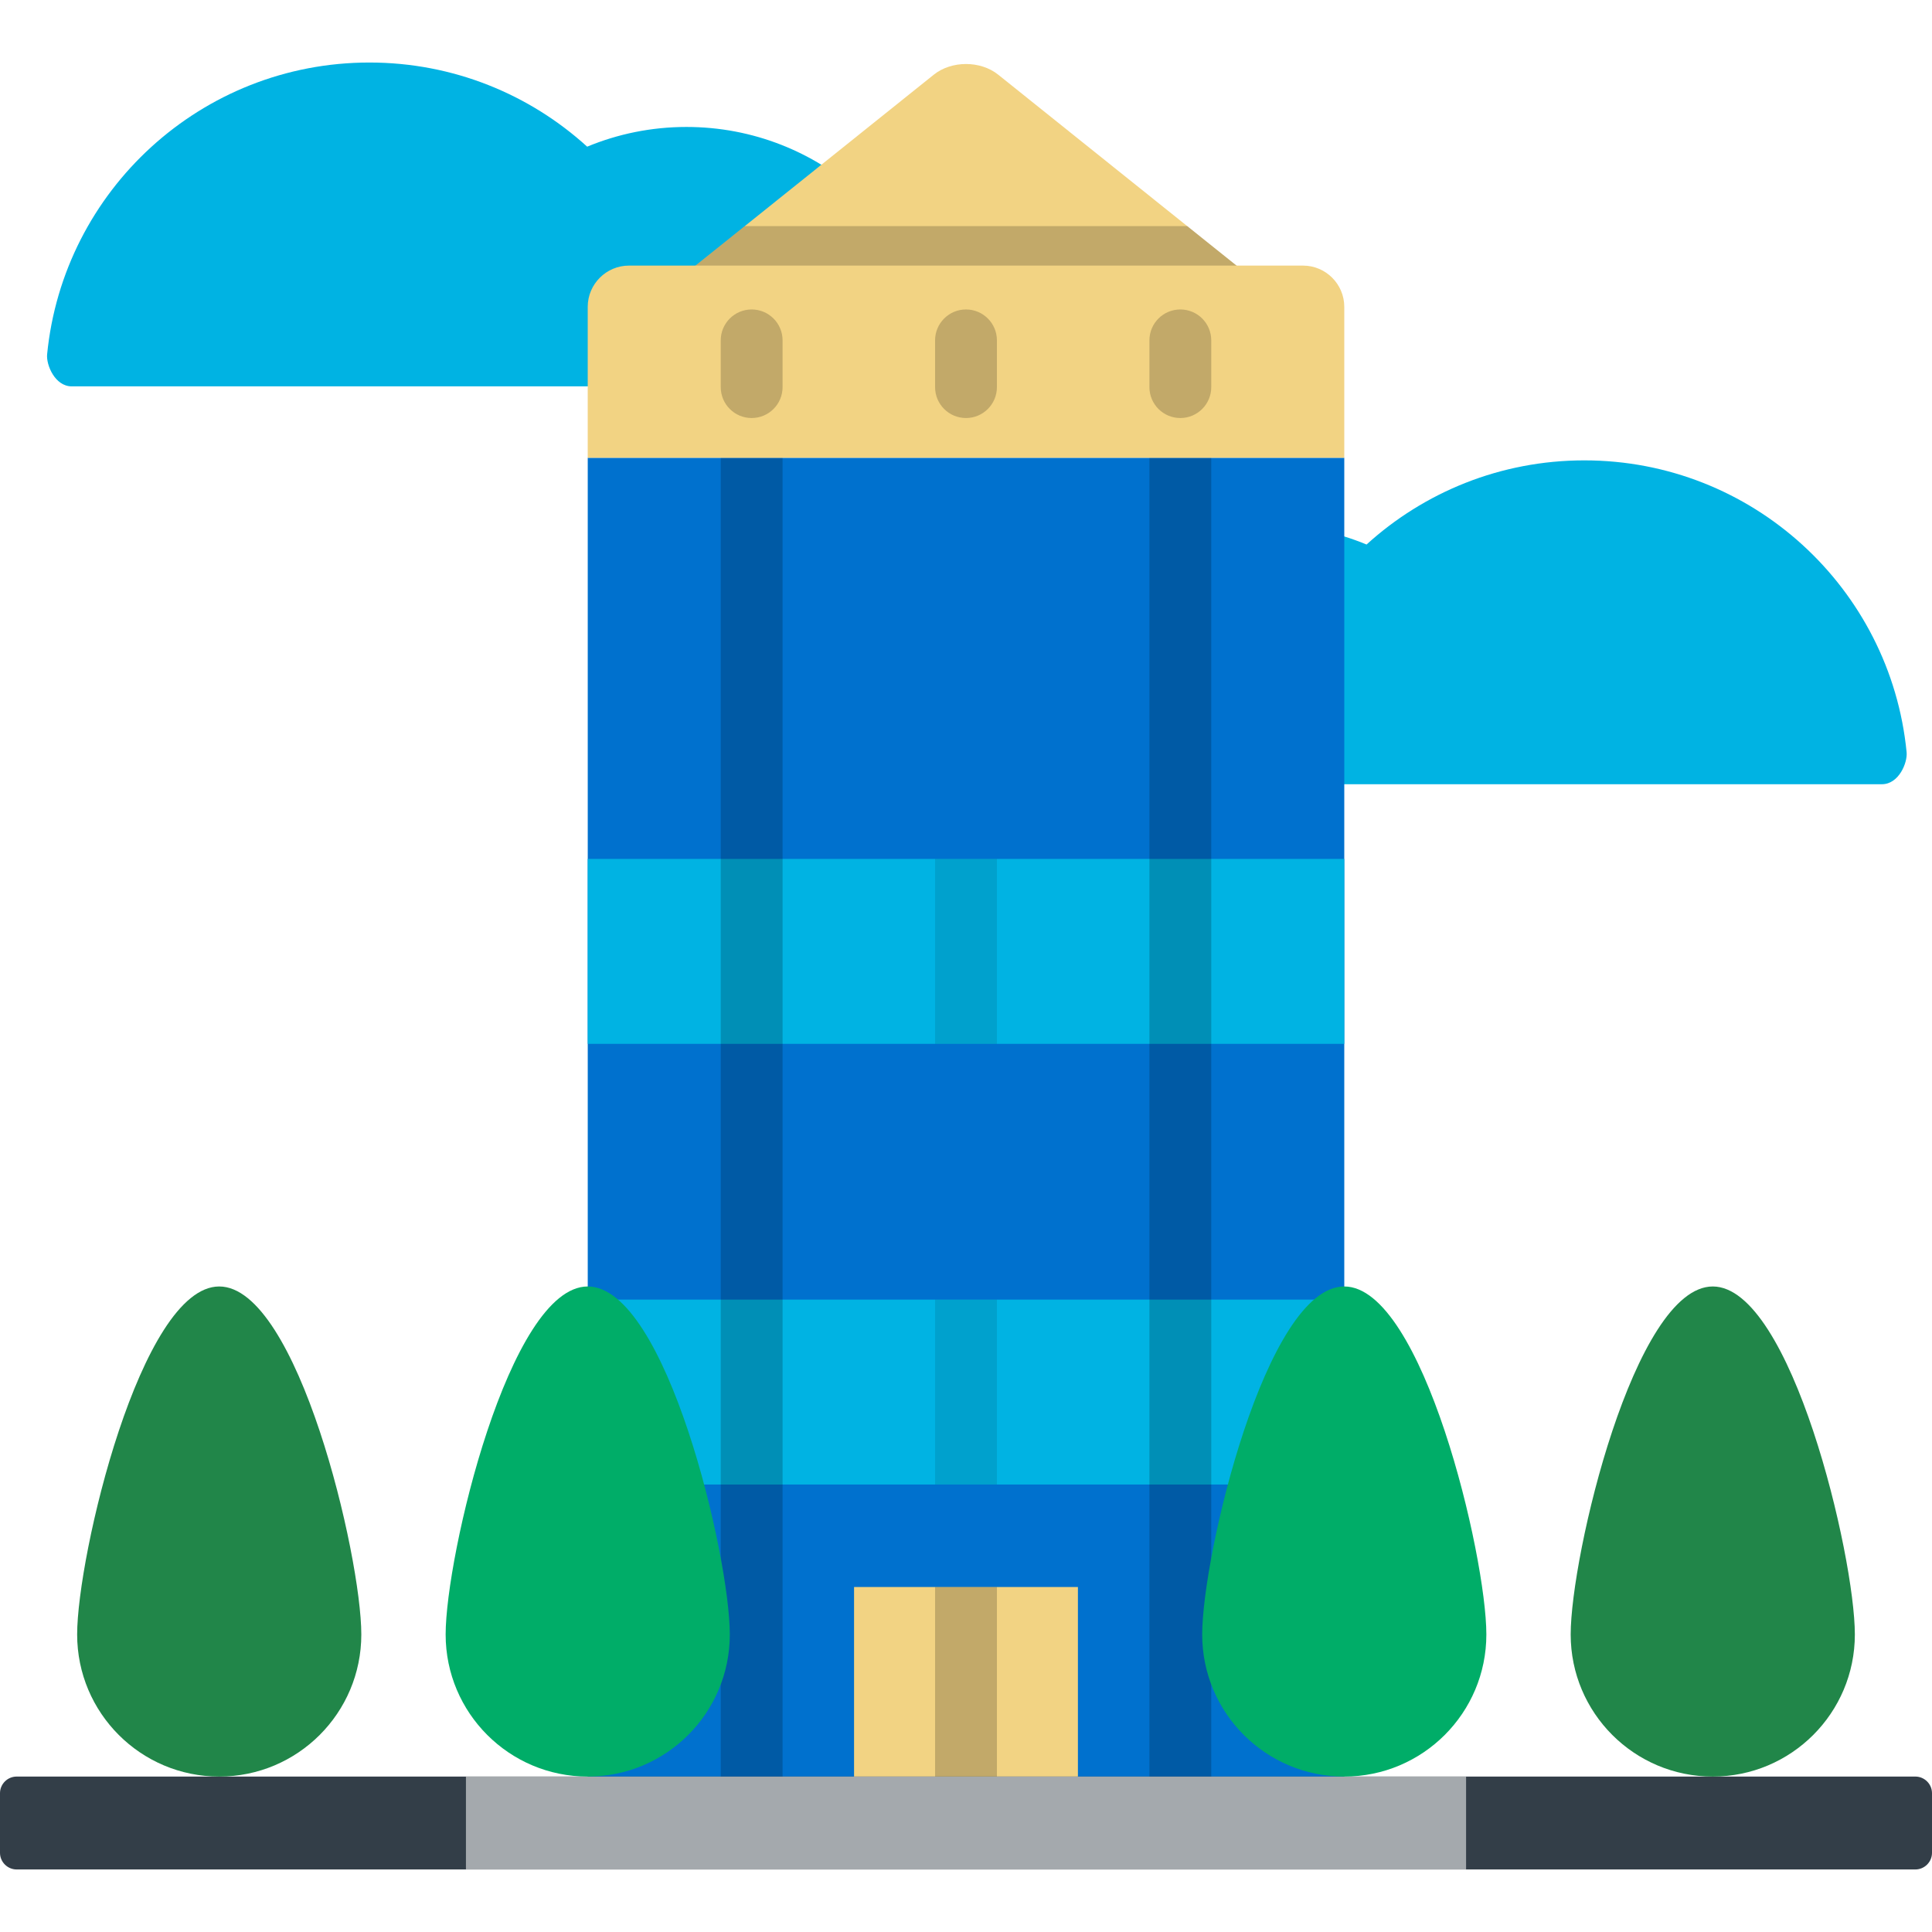 <?xml version="1.0" encoding="iso-8859-1"?>
<!-- Uploaded to: SVG Repo, www.svgrepo.com, Generator: SVG Repo Mixer Tools -->
<svg version="1.1" id="Layer_1" xmlns="http://www.w3.org/2000/svg" xmlns:xlink="http://www.w3.org/1999/xlink" 
	 viewBox="0 0 512 512" xml:space="preserve">
<g>
	<path style="fill:#00B3E3;" d="M97.896,16.57c22.222,0,42.469,8.444,57.71,22.299c8.109-3.362,16.993-5.225,26.317-5.225
		c35.318,0,64.417,26.63,68.303,60.909c0.295,2.572,0.873,7.839-6.541,7.839c-6.634,0-186.797,0-224.669,0
		c-4.456,0-6.804-5.692-6.53-8.483C16.747,50.491,53.359,16.57,97.896,16.57z"/>
	<path style="fill:#00B3E3;" d="M419.863,122.003c-22.222,0-42.469,8.444-57.71,22.299c-8.109-3.362-16.993-5.225-26.317-5.225
		c-35.318,0-64.417,26.63-68.303,60.909c-0.295,2.572-0.873,7.839,6.541,7.839c6.634,0,186.797,0,224.669,0
		c4.456,0,6.804-5.692,6.53-8.483C501.012,155.923,464.401,122.003,419.863,122.003z"/>
</g>
<path style="fill:#F2D383;" d="M333.01,83.406c6.008,0,7.087-3.074,2.399-6.83L264.523,19.78c-4.688-3.755-12.36-3.755-17.048,0
	l-70.886,56.796c-4.688,3.755-3.609,6.83,2.399,6.83H333.01z"/>
<path style="opacity:0.2;enable-background:new    ;" d="M335.41,76.576l-20.786-16.655H197.376L176.59,76.576
	c-4.688,3.755-3.609,6.83,2.399,6.83H333.01C339.018,83.406,340.098,80.332,335.41,76.576z"/>
<rect x="155.758" y="121.315" style="fill:#0071CE;" width="200.49" height="361.709"/>
<rect x="226.335" y="420.574" style="fill:#F2D383;" width="59.325" height="62.537"/>
<g>
	<rect x="155.758" y="344.405" style="fill:#00B3E3;" width="200.49" height="49.01"/>
	<rect x="155.758" y="227.622" style="fill:#00B3E3;" width="200.49" height="49.01"/>
</g>
<path style="fill:#333E48;" d="M512,491.014c0,2.426-1.984,4.412-4.412,4.412H4.412c-2.427,0-4.412-1.986-4.412-4.412v-15.792
	c0-2.428,1.985-4.414,4.412-4.414h503.176c2.428,0,4.412,1.986,4.412,4.414V491.014z"/>
<rect x="123.479" y="470.811" style="fill:#A4A9AD;" width="265.047" height="24.618"/>
<g style="opacity:0.2;">
	<rect x="191.008" y="121.315" width="16.385" height="349.497"/>
</g>
<g style="opacity:0.2;">
	<rect x="304.612" y="121.315" width="16.385" height="349.497"/>
</g>
<path style="fill:#F2D383;" d="M356.248,121.312V81.309c0-6.008-4.916-10.923-10.923-10.923H166.676
	c-6.008,0-10.923,4.916-10.923,10.923v40.003H356.248z"/>
<g style="opacity:0.2;">
	<path d="M199.197,110.78c-4.526,0-8.193-3.667-8.193-8.193V90.203c0-4.526,3.667-8.193,8.193-8.193s8.193,3.667,8.193,8.193v12.384
		C207.39,107.113,203.723,110.78,199.197,110.78z"/>
</g>
<g style="opacity:0.2;">
	<path d="M255.999,110.78c-4.526,0-8.193-3.667-8.193-8.193V90.203c0-4.526,3.667-8.193,8.193-8.193s8.193,3.667,8.193,8.193v12.384
		C264.192,107.113,260.525,110.78,255.999,110.78z"/>
</g>
<g style="opacity:0.2;">
	<path d="M312.802,110.78c-4.526,0-8.193-3.667-8.193-8.193V90.203c0-4.526,3.667-8.193,8.193-8.193s8.193,3.667,8.193,8.193v12.384
		C320.994,107.113,317.327,110.78,312.802,110.78z"/>
</g>
<path style="fill:#00AD68;" d="M193.406,433.156c0-20.795-16.859-92.227-37.654-92.227c-20.793,0-37.652,71.432-37.652,92.227
	c0,20.795,16.859,37.652,37.652,37.652C176.546,470.808,193.406,453.951,193.406,433.156z"/>
<g>
	<path style="fill:#218649;" d="M95.752,433.156c0-20.795-16.859-92.227-37.654-92.227c-20.793,0-37.652,71.432-37.652,92.227
		c0,20.795,16.858,37.652,37.652,37.652C78.894,470.808,95.752,453.951,95.752,433.156z"/>
	<path style="fill:#218649;" d="M416.248,433.156c0-20.795,16.859-92.227,37.654-92.227c20.793,0,37.652,71.432,37.652,92.227
		c0,20.795-16.859,37.652-37.652,37.652C433.106,470.808,416.248,453.951,416.248,433.156z"/>
</g>
<path style="fill:#00AD68;" d="M318.594,433.156c0-20.795,16.859-92.227,37.654-92.227c20.793,0,37.652,71.432,37.652,92.227
	c0,20.795-16.859,37.652-37.652,37.652C335.454,470.808,318.594,453.951,318.594,433.156z"/>
<g style="opacity:0.2;">
	<rect x="247.81" y="420.574" width="16.385" height="50.228"/>
</g>
<g style="opacity:0.1;">
	<rect x="247.81" y="227.622" width="16.385" height="49.01"/>
</g>
<g style="opacity:0.1;">
	<rect x="247.81" y="344.405" width="16.385" height="49.01"/>
</g>
</svg>
